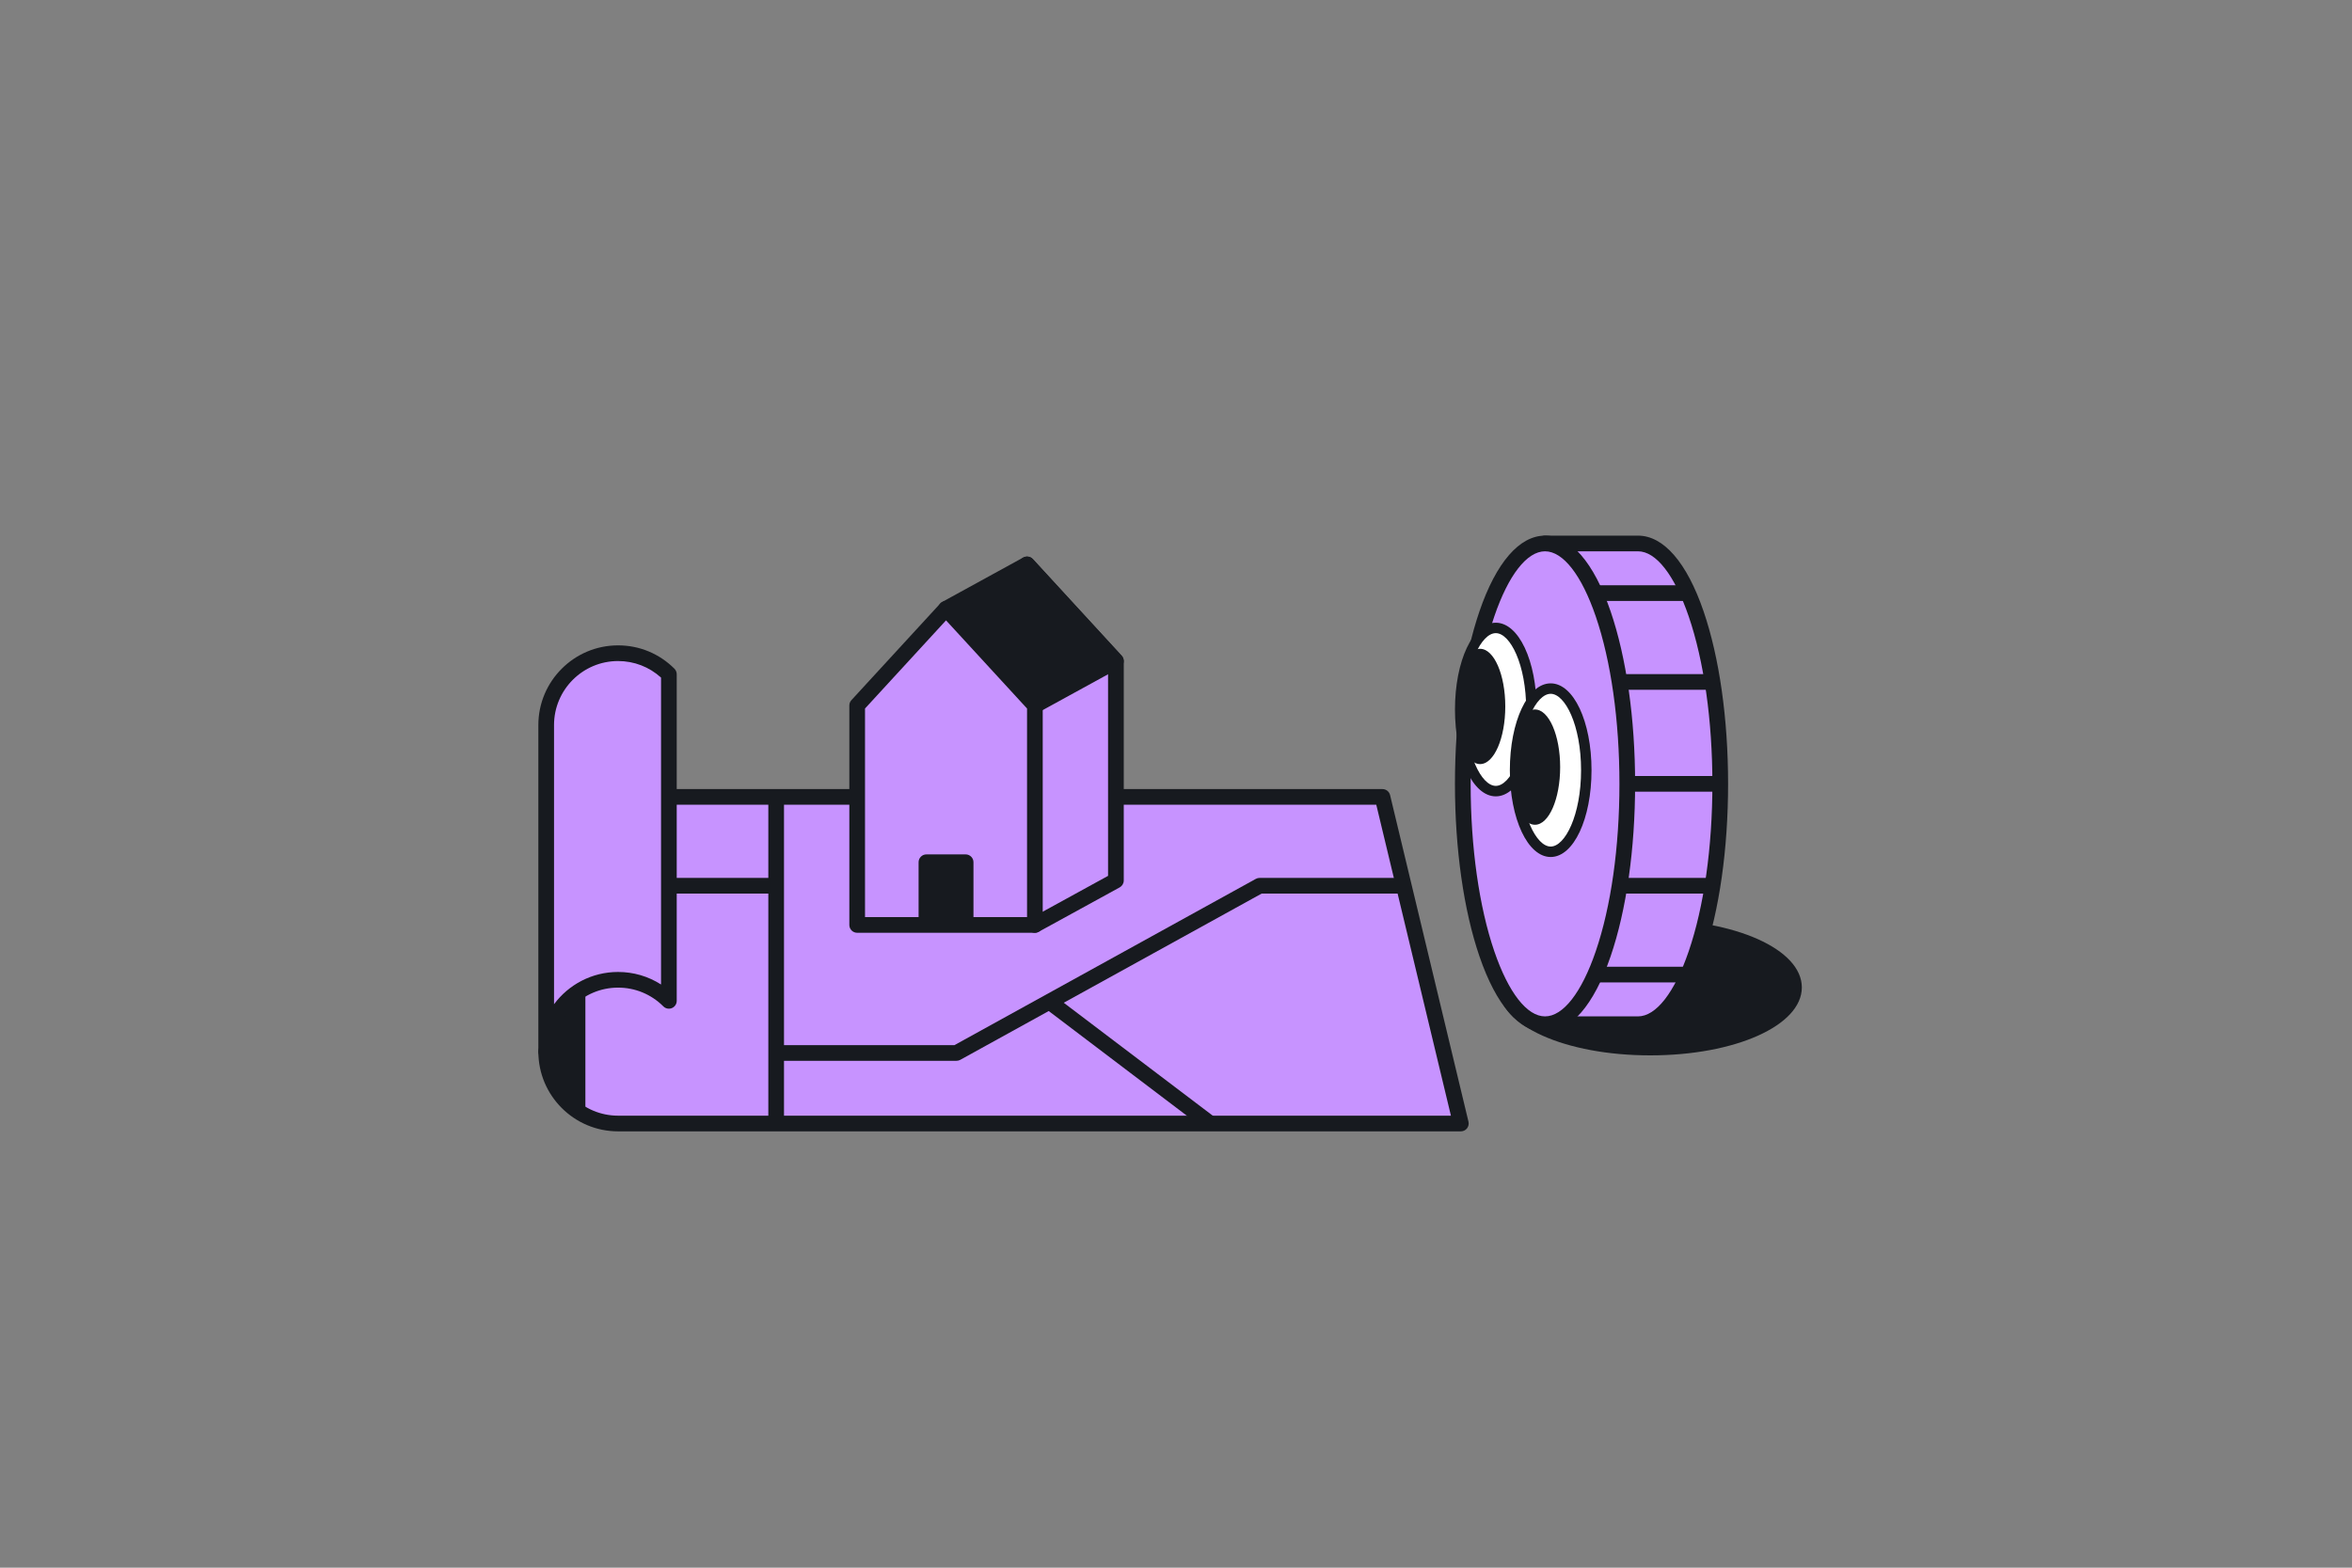 <?xml version="1.0" encoding="UTF-8"?>
<svg id="automatiskeiendomsverdi_x5F_ferdig_x5F_outline" xmlns="http://www.w3.org/2000/svg" xmlns:xlink="http://www.w3.org/1999/xlink" viewBox="0 0 900 600">
  <rect x="0" y="0" width="900" height="600" fill="#808080" stroke="none"/>
  <defs>
    <style>
      .cls-1 {
        fill: none;
      }

      .cls-2 {
        isolation: isolate;
      }

      .cls-3 {
        fill: #c793ff;
      }

      .cls-4 {
        clip-path: url(#clippath-1);
      }

      .cls-5 {
        fill: #fff;
      }

      .cls-6 {
        fill: #171a1f;
      }

      .cls-7 {
        clip-path: url(#clippath);
      }
    </style>
    <clipPath id="clippath">
      <path class="cls-1" d="M572.37,240.32c7.53,0,13.63,13.98,13.63,31.23s-6.1,31.23-13.63,31.23c-7.52,0-13.63-13.98-13.63-31.23s6.1-31.23,13.63-31.23Z"/>
    </clipPath>
    <clipPath id="clippath-1">
      <path class="cls-1" d="M593.37,263.54c7.53,0,13.63,13.98,13.63,31.23s-6.1,31.23-13.63,31.23c-7.52,0-13.63-13.98-13.63-31.23s6.1-31.23,13.63-31.23Z"/>
    </clipPath>
  </defs>
  <g id="automatiskeiendomsverdi_x5F_ferdig_x5F_outline-2" data-name="automatiskeiendomsverdi_x5F_ferdig_x5F_outline">
    <g>
      <path class="cls-3" d="M209,402.5c0,15.19,12.31,27.5,27.5,27.5h322.5l-30-125H237l-28,97.5Z"/>
      <path class="cls-6" d="M559,433H236.5c-16.82,0-30.5-13.68-30.5-30.5,0-.28.04-.56.12-.83l28-97.5c.37-1.29,1.55-2.17,2.88-2.17h292c1.39,0,2.59.95,2.92,2.3l30,125c.21.89,0,1.84-.56,2.56-.57.72-1.44,1.14-2.36,1.14ZM212,402.91c.22,13.32,11.12,24.09,24.5,24.09h318.7l-28.56-119H239.26l-27.26,94.91Z"/>
    </g>
    <path class="cls-6" d="M209,402c2.73,16.91,8.32,21.27,15,25v-130h-15v105Z"/>
    <g>
      <path class="cls-3" d="M209,402.5v-125c0-15.19,12.31-27.5,27.5-27.5,7.59,0,14.47,3.08,19.45,8.05v125c-4.98-4.98-11.85-8.05-19.45-8.05-15.19,0-27.5,12.31-27.5,27.5Z"/>
      <path class="cls-6" d="M209,405.5c-1.66,0-3-1.34-3-3v-125c0-16.82,13.68-30.5,30.5-30.5,8.15,0,15.81,3.17,21.57,8.93.56.56.88,1.33.88,2.12v125c0,1.21-.73,2.31-1.85,2.77-1.12.47-2.41.21-3.27-.65-4.63-4.63-10.78-7.18-17.32-7.18-13.51,0-24.5,10.99-24.5,24.5,0,1.66-1.34,3-3,3ZM236.5,253c-13.51,0-24.5,10.99-24.5,24.5v106.85c5.56-7.49,14.47-12.35,24.5-12.35,5.92,0,11.58,1.67,16.45,4.8v-117.46c-4.51-4.1-10.31-6.34-16.45-6.34Z"/>
    </g>
    <rect class="cls-6" x="294" y="305" width="6" height="125"/>
    <path class="cls-6" d="M366,406h-69v-6h68.23l115.32-63.63c.44-.24.94-.37,1.45-.37h55v6h-54.23l-115.32,63.63c-.44.24-.94.37-1.45.37Z"/>
    <rect class="cls-6" x="256" y="336" width="41" height="6"/>
    <rect class="cls-6" x="429" y="367.6" width="6" height="77.8" transform="translate(-152.92 505.19) rotate(-52.84)"/>
    <g>
      <path class="cls-6" d="M631.48,351.92c-32.52,0-58,11.42-58,26s25.48,26,58,26,58-11.42,58-26-25.48-26-58-26Z"/>
      <g id="_x37_0">
        <g class="cls-2">
          <g>
            <path class="cls-3" d="M591.21,208h35.57c17.38,0,31.47,41.18,31.47,92s-14.09,92-31.47,92h-35.57s0-184,0-184Z"/>
            <path class="cls-6" d="M626.79,395h-35.57c-1.66,0-3-1.34-3-3v-184c0-1.66,1.34-3,3-3h35.57c9.79,0,18.7,10.29,25.09,28.97,6.05,17.68,9.38,41.13,9.38,66.03s-3.33,48.35-9.38,66.03c-6.39,18.68-15.3,28.97-25.09,28.97ZM594.21,389h32.57c6.92,0,14-9.08,19.41-24.92,5.84-17.07,9.06-39.83,9.06-64.08s-3.22-47.01-9.06-64.08c-5.42-15.83-12.49-24.92-19.41-24.92h-32.57v178Z"/>
          </g>
          <g>
            <path class="cls-3" d="M591.21,208c17.38,0,31.47,41.18,31.47,92s-14.09,92-31.47,92c-17.38,0-31.47-41.18-31.47-92s14.09-92,31.47-92Z"/>
            <path class="cls-6" d="M591.21,395c-9.79,0-18.7-10.29-25.09-28.97-6.05-17.68-9.38-41.13-9.38-66.03s3.33-48.35,9.38-66.03c6.39-18.68,15.3-28.97,25.09-28.97s18.7,10.29,25.09,28.97c6.05,17.68,9.38,41.13,9.38,66.03s-3.33,48.35-9.38,66.03c-6.39,18.68-15.3,28.97-25.09,28.97ZM591.21,211c-6.92,0-14,9.08-19.41,24.92-5.84,17.07-9.05,39.83-9.05,64.08s3.22,47.01,9.05,64.08c5.42,15.83,12.49,24.92,19.41,24.92s14-9.08,19.41-24.92c5.84-17.07,9.06-39.83,9.06-64.08s-3.22-47.01-9.06-64.08c-5.42-15.83-12.49-24.92-19.41-24.92Z"/>
          </g>
        </g>
        <g>
          <rect class="cls-6" x="622.68" y="297" width="35.57" height="6"/>
          <rect class="cls-6" x="619.72" y="336" width="35.57" height="6"/>
          <rect class="cls-6" x="610.36" y="370" width="35.57" height="6"/>
          <rect class="cls-6" x="619.72" y="258" width="35.57" height="6"/>
          <rect class="cls-6" x="610.36" y="224" width="35.57" height="6"/>
        </g>
        <g>
          <g>
            <path class="cls-5" d="M572.37,240.32c7.53,0,13.63,13.98,13.63,31.23s-6.1,31.23-13.63,31.23c-7.52,0-13.63-13.98-13.63-31.23s6.1-31.23,13.63-31.23Z"/>
            <g class="cls-7">
              <path class="cls-6" d="M566.37,248.32c5.32,0,9.63,9.88,9.63,22.06s-4.31,22.06-9.63,22.06-9.63-9.88-9.63-22.06,4.31-22.06,9.63-22.06Z"/>
            </g>
            <path class="cls-6" d="M572.37,304.79c-8.76,0-15.62-14.6-15.62-33.23s6.86-33.23,15.62-33.23,15.63,14.6,15.63,33.23-6.86,33.23-15.63,33.23ZM572.37,242.32c-5.5,0-11.62,12-11.62,29.23s6.13,29.23,11.62,29.23,11.63-12,11.63-29.23-6.13-29.23-11.63-29.23Z"/>
          </g>
          <g>
            <path class="cls-5" d="M593.37,263.54c7.53,0,13.63,13.98,13.63,31.23s-6.1,31.23-13.63,31.23c-7.52,0-13.63-13.98-13.63-31.23s6.1-31.23,13.63-31.23Z"/>
            <g class="cls-4">
              <path class="cls-6" d="M587.37,271.54c5.32,0,9.63,9.88,9.63,22.06s-4.31,22.06-9.63,22.06-9.63-9.88-9.63-22.06,4.31-22.06,9.63-22.06Z"/>
            </g>
            <path class="cls-6" d="M593.37,328c-8.76,0-15.62-14.6-15.62-33.23s6.86-33.23,15.62-33.23,15.63,14.6,15.63,33.23-6.86,33.23-15.63,33.23ZM593.37,265.54c-5.5,0-11.62,12-11.62,29.23s6.13,29.23,11.62,29.23,11.63-12,11.63-29.23-6.13-29.23-11.63-29.23Z"/>
          </g>
        </g>
      </g>
    </g>
    <g>
      <g>
        <path class="cls-3" d="M393,216l-34,37,37,101,31-17v-84l-34-37Z"/>
        <path class="cls-6" d="M396,357c-.36,0-.71-.06-1.05-.19-.82-.31-1.46-.96-1.76-1.78l-37-101c-.39-1.05-.15-2.24.61-3.06l34-37c1.14-1.24,3.28-1.24,4.42,0l34,37c.51.55.79,1.28.79,2.03v84c0,1.1-.6,2.1-1.56,2.63l-31,17c-.45.25-.94.37-1.44.37ZM362.45,253.68l35.17,96.01,26.38-14.47v-81.05l-31-33.74-30.55,33.25Z"/>
      </g>
      <g>
        <path class="cls-6" d="M393,216l-31,17,5,36,29,1,31-17-34-37Z"/>
        <path class="cls-6" d="M396,273s-.07,0-.1,0l-29-1c-1.46-.05-2.67-1.14-2.87-2.59l-5-36c-.17-1.23.44-2.44,1.53-3.04l31-17c1.21-.66,2.72-.42,3.65.6l34,37c.62.68.9,1.61.75,2.52-.15.91-.71,1.7-1.52,2.14l-31,17c-.44.24-.94.37-1.44.37ZM369.62,266.09l25.66.88,26.92-14.76-29.82-32.45-27.13,14.88,4.37,31.45Z"/>
      </g>
      <g>
        <path class="cls-3" d="M362,233l-34,37v84h68v-84l-34-37Z"/>
        <path class="cls-6" d="M396,357h-68c-1.66,0-3-1.34-3-3v-84c0-.75.28-1.48.79-2.03l34-37c1.14-1.24,3.28-1.24,4.42,0l34,37c.51.55.79,1.28.79,2.03v84c0,1.66-1.34,3-3,3ZM331,351h62v-79.83l-31-33.74-31,33.74v79.83Z"/>
      </g>
    </g>
    <g>
      <rect class="cls-6" x="354.5" y="330" width="15" height="23"/>
      <path class="cls-6" d="M369.5,356h-15c-1.66,0-3-1.34-3-3v-23c0-1.66,1.34-3,3-3h15c1.66,0,3,1.34,3,3v23c0,1.66-1.34,3-3,3ZM357.5,350h9v-17h-9v17Z"/>
    </g>
  </g>
</svg>